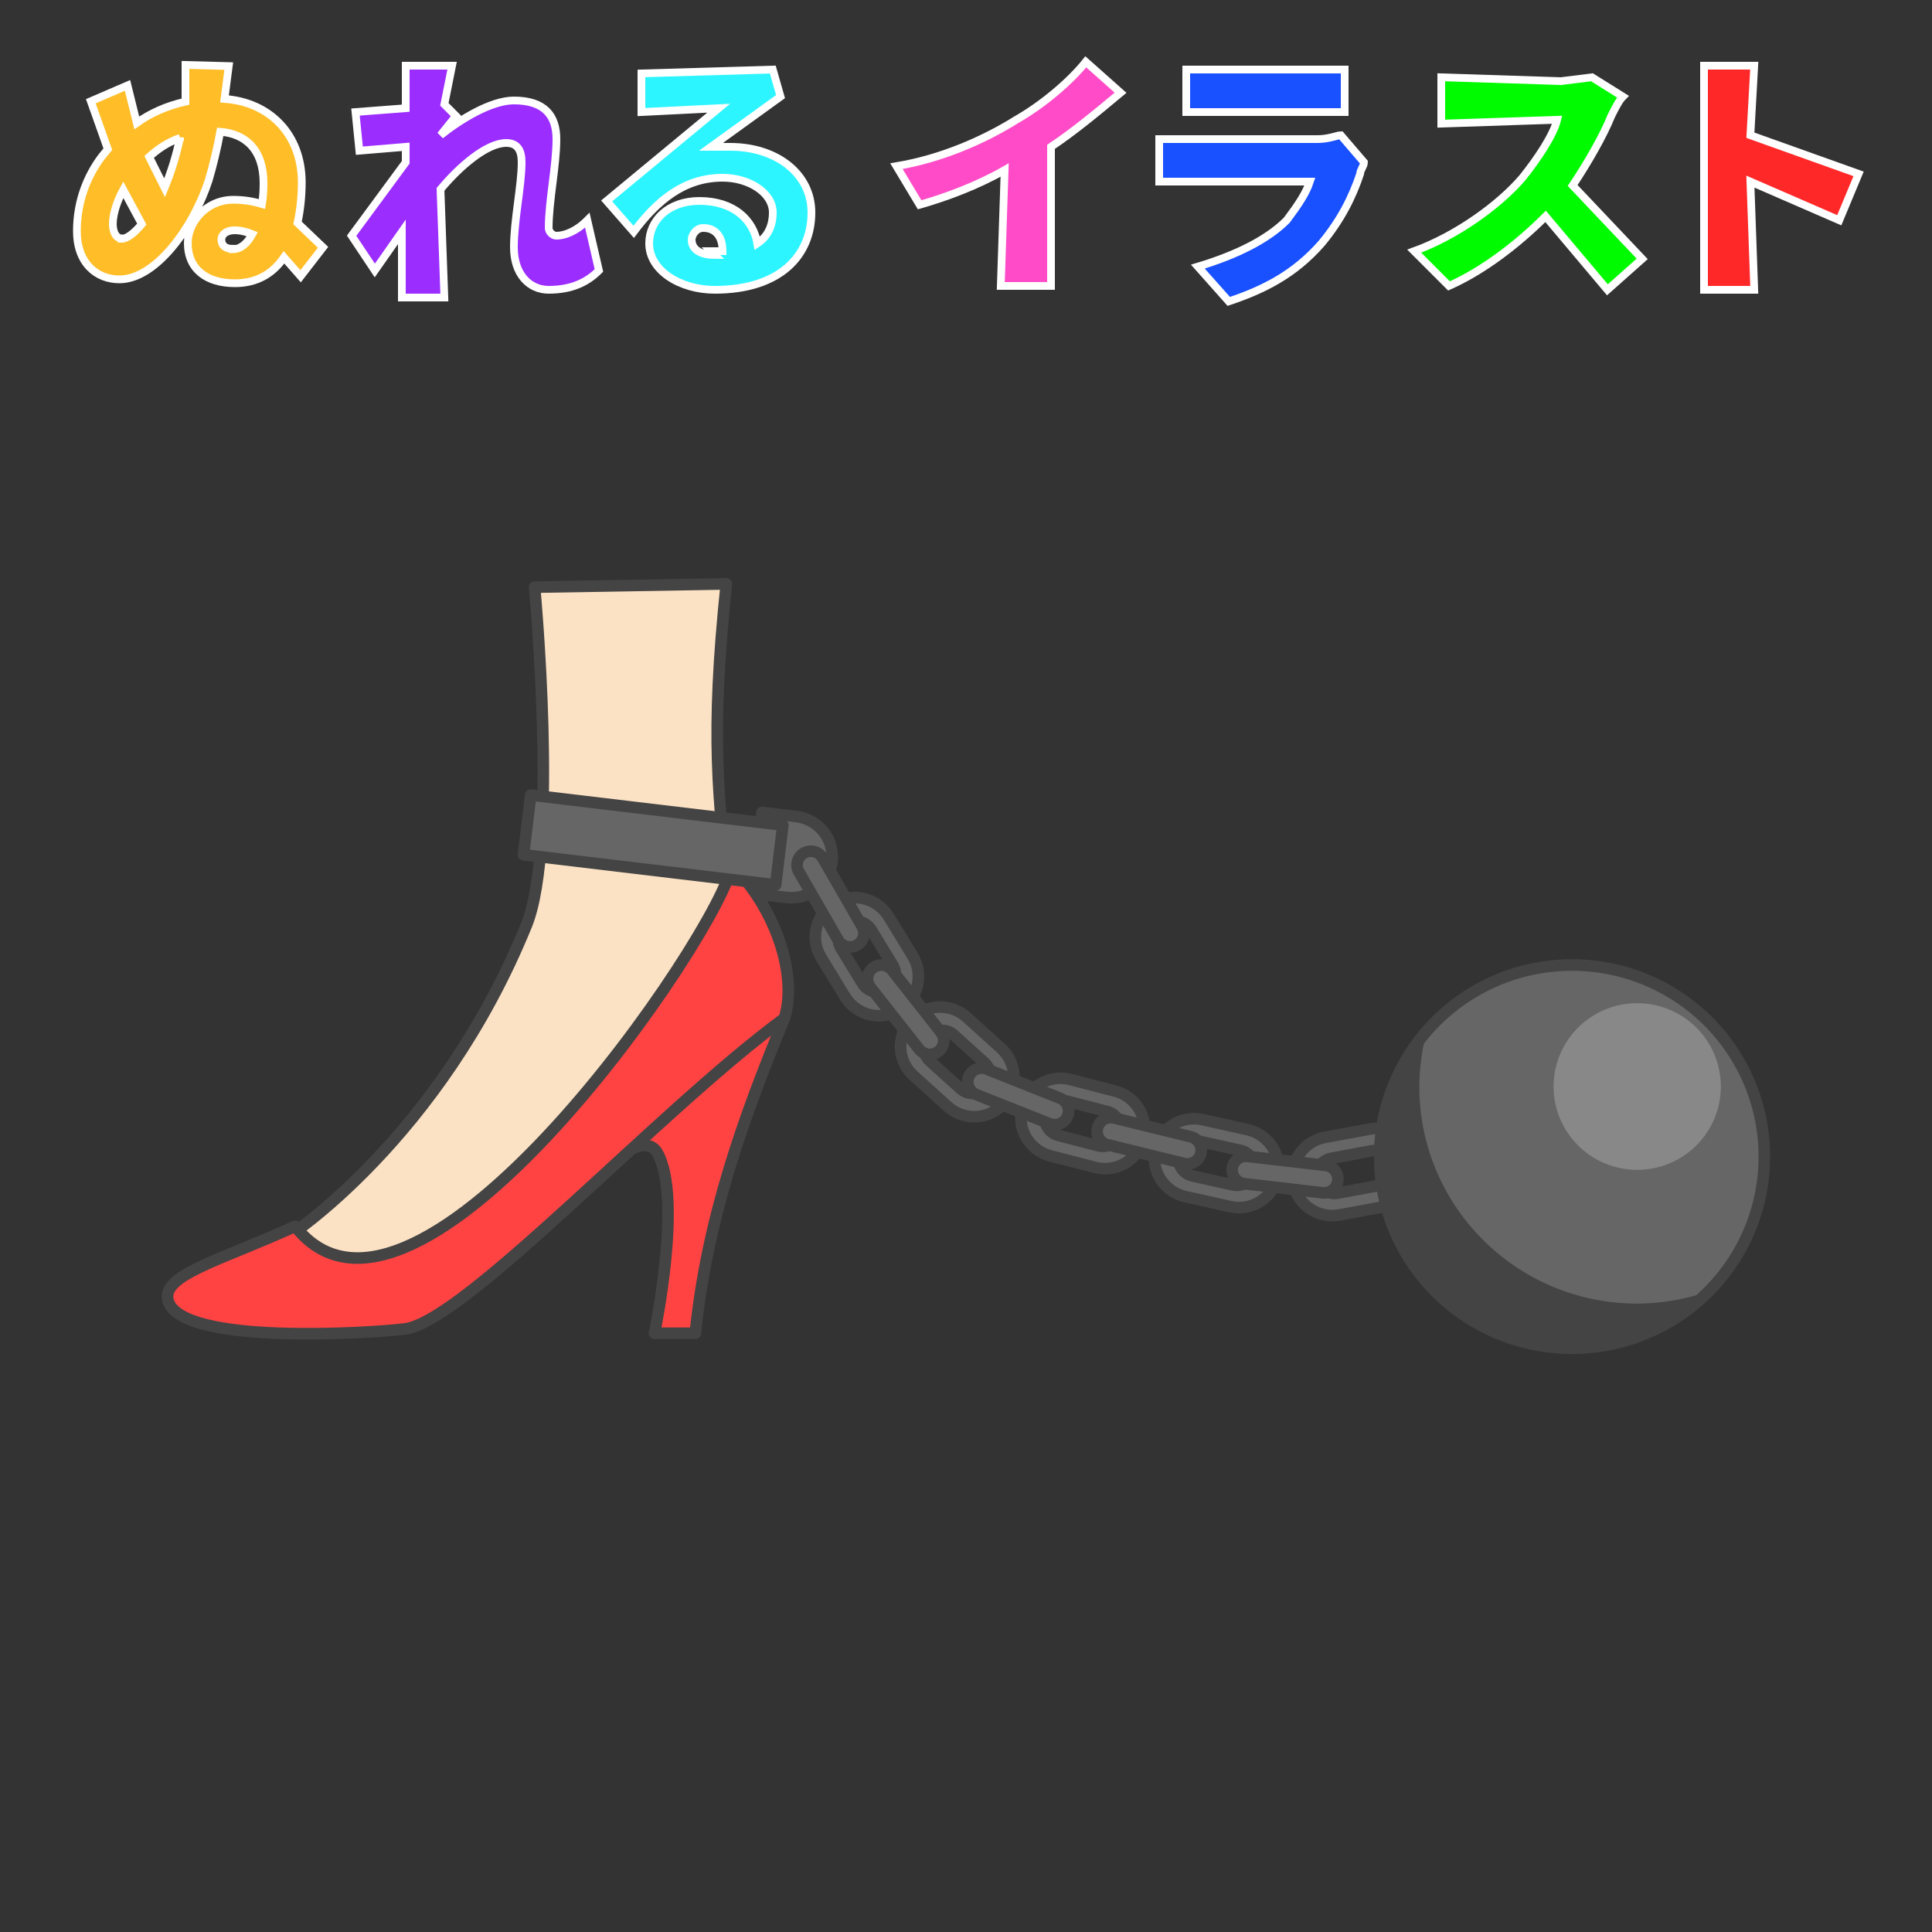 <?xml version="1.0" encoding="UTF-8" standalone="no"?>
<svg
   xmlns:dc="http://purl.org/dc/elements/1.1/"
   xmlns:cc="http://creativecommons.org/ns#"
   xmlns:rdf="http://www.w3.org/1999/02/22-rdf-syntax-ns#"
   xmlns:svg="http://www.w3.org/2000/svg"
   xmlns="http://www.w3.org/2000/svg"
   id="svg62"
   version="1.1"
   style="overflow:visible"
   viewBox="-250 -250 500 500"
   height="2000px"
   width="2000px">
  <rect x="-250" y="-250" width="500" height="500" fill="#333333" stroke="none"/>
  <defs
     id="defs66" />
  <rect
     id="rect2"
     fill-opacity="0"
     fill="rgb(0,0,0)"
     height="500"
     width="500"
     y="-250"
     x="-250" />
  <svg
     id="svg44"
     version="1.1"
     y="-250"
     x="-250"
     viewBox="-250 -250 500 500"
     height="500"
     width="500"
     style="overflow:visible">
    <g
       style="fill:#ffffff;stroke-linejoin:round"
       id="g42">
      <path
         style="fill:#fce2c4;fill-opacity:1;stroke:#444444;stroke-width:3;stroke-linecap:butt;stroke-linejoin:miter;stroke-opacity:1"
         id="path4"
         d="m -175.56,70.14 c 0,0 39.322,-25.418 61.809,-80.729 8.391,-20.64 2.102,-87.457 2.102,-87.457 l 49.615,-0.841 c -4.182,40.04 -2.092,54.92 0.841,81.991 l -7.989,38.683 -76.104,64.752 z" />
      <path
         style="fill:#666666;fill-opacity:1;stroke:#444444;stroke-width:3;stroke-linecap:butt;stroke-linejoin:miter;stroke-opacity:1"
         id="path6"
         d="m -20,-12.76 c -2.962,-4.85 -9.246,-6.394 -14.089,-3.462 -4.843,2.932 -6.358,9.198 -3.396,14.048 l 6.175,10.112 c 2.962,4.85 9.246,6.394 14.089,3.462 4.843,-2.932 6.358,-9.198 3.396,-14.048 L -20,-12.76 Z m -4.515,3.426 5.558,9.101 c 1.328,2.174 0.649,4.982 -1.522,6.297 -2.171,1.314 -4.988,0.622 -6.315,-1.552 l -5.558,-9.101 c -1.328,-2.174 -0.649,-4.982 1.522,-6.297 2.171,-1.314 4.988,-0.622 6.316,1.552 z" />
      <path
         style="fill:#666666;fill-opacity:1;stroke:#444444;stroke-width:3;stroke-linecap:butt;stroke-linejoin:round;stroke-opacity:1"
         id="path8"
         d="m -52.79,-39.74 -2.528,20.946 8.842,1.055 c 5.836,0.696 11.099,-3.414 11.799,-9.216 0.7,-5.802 -3.435,-11.033 -9.271,-11.729 l -8.842,-1.055 z" />
      <path
         style="fill:#666666;fill-opacity:1;stroke:#444444;stroke-width:3;stroke-linecap:butt;stroke-linejoin:miter;stroke-opacity:1"
         id="path10"
         d="m -37.05,-27.9 10.15,17.634 c 0.987,1.715 0.399,3.884 -1.318,4.864 -1.717,0.98 -3.894,0.389 -4.881,-1.326 l -10.15,-17.634 c -0.987,-1.715 -0.399,-3.884 1.318,-4.864 1.717,-0.98 3.894,-0.389 4.881,1.326 z" />
      <path
         style="fill:#666666;fill-opacity:1;stroke:#444444;stroke-width:3;stroke-linecap:butt;stroke-linejoin:miter;stroke-opacity:1"
         id="path12"
         d="m 0.22,13.29 c -4.215,-3.807 -10.679,-3.5 -14.494,0.688 -3.815,4.188 -3.494,10.625 0.721,14.432 l 8.787,7.937 c 4.215,3.807 10.679,3.5 14.494,-0.688 3.815,-4.188 3.494,-10.625 -0.721,-14.432 z m -3.361,4.568 7.909,7.144 c 1.889,1.706 2.033,4.592 0.323,6.469 -1.71,1.877 -4.608,2.015 -6.497,0.308 l -7.909,-7.144 c -1.889,-1.706 -2.033,-4.592 -0.323,-6.469 1.71,-1.877 4.608,-2.015 6.497,-0.308 z" />
      <path
         style="fill:#666666;fill-opacity:1;stroke:#444444;stroke-width:3;stroke-linecap:butt;stroke-linejoin:miter;stroke-opacity:1"
         id="path14"
         d="m -19.1,1.13 12.576,15.974 c 1.223,1.553 0.952,3.785 -0.607,5.003 -1.559,1.218 -3.799,0.949 -5.022,-0.605 l -12.576,-15.974 c -1.223,-1.553 -0.952,-3.785 0.607,-5.003 1.559,-1.218 3.799,-0.949 5.022,0.605 z" />
      <path
         style="fill:#666666;fill-opacity:1;stroke:#444444;stroke-width:3;stroke-linecap:butt;stroke-linejoin:miter;stroke-opacity:1"
         id="path16"
         d="m 27.06,29.39 c -5.506,-1.425 -11.09,1.835 -12.52,7.308 -1.43,5.473 1.852,11.027 7.358,12.452 l 11.48,2.97 c 5.506,1.425 11.09,-1.835 12.52,-7.308 1.43,-5.473 -1.852,-11.027 -7.358,-12.452 L 27.06,29.39 Z m -0.85,5.6 10.332,2.674 c 2.468,0.639 3.939,3.128 3.298,5.581 -0.644,2.453 -3.144,3.914 -5.612,3.276 l -10.333,-2.674 c -2.468,-0.639 -3.939,-3.128 -3.298,-5.581 0.644,-2.453 3.144,-3.915 5.612,-3.276 z" />
      <path
         style="fill:#666666;fill-opacity:1;stroke:#444444;stroke-width:3;stroke-linecap:butt;stroke-linejoin:miter;stroke-opacity:1"
         id="path18"
         d="m 5.36,26.68 18.928,7.518 c 1.841,0.731 2.732,2.796 1.998,4.63 -0.734,1.834 -2.806,2.722 -4.647,1.99 L 2.711,33.3 C 0.87,32.569 -0.021,30.504 0.713,28.671 1.447,26.837 3.519,25.949 5.36,26.68 Z" />
      <path
         style="fill:#666666;fill-opacity:1;stroke:#444444;stroke-width:3;stroke-linecap:butt;stroke-linejoin:miter;stroke-opacity:1"
         id="path20"
         d="m 61.26,39.77 c -5.553,-1.237 -11.015,2.212 -12.247,7.732 -1.232,5.52 2.248,10.96 7.8,12.197 l 11.577,2.578 c 5.553,1.237 11.015,-2.212 12.247,-7.732 1.232,-5.52 -2.247,-10.96 -7.8,-12.197 z m -0.648,5.627 10.42,2.321 c 2.489,0.554 4.048,2.993 3.497,5.467 -0.556,2.474 -3,4.02 -5.489,3.466 l -10.42,-2.321 c -2.489,-0.554 -4.048,-2.993 -3.496,-5.467 0.556,-2.474 3,-4.02 5.489,-3.466 z" />
      <path
         style="fill:#666666;fill-opacity:1;stroke:#444444;stroke-width:3;stroke-linecap:butt;stroke-linejoin:miter;stroke-opacity:1"
         id="path22"
         d="m 38.35,39.34 19.792,4.847 c 1.925,0.471 3.095,2.394 2.625,4.312 -0.47,1.917 -2.398,3.082 -4.323,2.61 L 36.652,46.262 C 34.728,45.791 33.557,43.868 34.027,41.95 34.497,40.033 36.425,38.869 38.35,39.34 Z" />
      <path
         style="fill:#666666;fill-opacity:1;stroke:#444444;stroke-width:3;stroke-linecap:butt;stroke-linejoin:miter;stroke-opacity:1"
         id="path24"
         d="m 92.92,44.34 c -5.59,1.034 -9.249,6.345 -8.206,11.908 1.044,5.564 6.384,9.21 11.974,8.177 l 11.653,-2.155 c 5.59,-1.034 9.249,-6.345 8.206,-11.908 -1.044,-5.564 -6.384,-9.21 -11.973,-8.177 l -11.653,2.155 z m 1.622,5.433 10.489,-1.94 c 2.506,-0.463 4.899,1.171 5.367,3.665 0.464,2.494 -1.173,4.875 -3.678,5.338 l -10.489,1.94 c -2.506,0.463 -4.899,-1.171 -5.367,-3.665 -0.464,-2.494 1.173,-4.875 3.678,-5.338 z" />
      <path
         style="fill:#666666;fill-opacity:1;stroke:#444444;stroke-width:3;stroke-linecap:butt;stroke-linejoin:miter;stroke-opacity:1"
         id="path26"
         d="m 72.85,49.27 20.224,2.336 c 1.967,0.227 3.373,1.991 3.152,3.954 -0.221,1.964 -1.981,3.361 -3.948,3.134 l -20.22,-2.35 c -1.967,-0.227 -3.373,-1.991 -3.152,-3.954 0.221,-1.964 1.981,-3.361 3.948,-3.134 z" />
      <path
         style="fill:#444444;fill-opacity:1;stroke:none;stroke-linecap:butt;stroke-linejoin:round"
         id="path28"
         d="m 119.26,16.87 c -7.851,9.008 -12.18,20.534 -12.191,32.464 -2e-4,27.386 22.283,49.587 49.771,49.586 13.28,-0.015 26.002,-5.316 35.339,-14.724 z" />
      <path
         style="fill:#666666;fill-opacity:1;stroke:none;stroke-linecap:butt;stroke-linejoin:round"
         id="path30"
         d="m 156.84,-0.25 a 49.771,49.586 0 0 0 -37.58,17.12 c -1.262,4.672 -1.912,9.488 -1.936,14.326 0,31.022 25.242,56.171 56.38,56.171 6.293,-0.022 12.537,-1.094 18.475,-3.17 a 49.771,49.586 0 0 0 14.432,-34.862 49.771,49.586 0 0 0 -49.771,-49.585 z" />
      <path
         style="fill:#888888;fill-opacity:1;stroke:none;stroke-linecap:butt;stroke-linejoin:round"
         id="path32"
         d="M 195.35,31.19 A 21.642,21.562 0 0 1 173.708,52.752 21.642,21.562 0 0 1 152.066,31.19 21.642,21.562 0 0 1 173.708,9.628 21.642,21.562 0 0 1 195.35,31.19 Z" />
      <path
         style="fill:none;stroke:#444444;stroke-width:3;stroke-linecap:butt;stroke-linejoin:miter;stroke-opacity:1"
         id="path34"
         d="M 206.61,49.33 A 49.771,49.586 0 0 1 156.839,98.916 49.771,49.586 0 0 1 107.068,49.33 49.771,49.586 0 0 1 156.839,-0.256 49.771,49.586 0 0 1 206.61,49.33 Z" />
      <path
         style="fill:#ff4343;fill-opacity:1;stroke:#444444;stroke-width:3;stroke-linecap:butt;stroke-linejoin:round;stroke-opacity:1"
         id="path36"
         d="m -87.37,47.86 c 0,0 5.204,-3.501 7.478,0.462 6.649,11.589 -0.731,46.719 -0.731,46.719 h 10.578 c 2.953,-29.298 12.35,-55.684 23.047,-81.479 -12.817,6.66 -25.487,12.218 -40.372,34.299 z" />
      <path
         style="fill:#ff4343;fill-opacity:1;stroke:#444444;stroke-width:3;stroke-linecap:butt;stroke-linejoin:round;stroke-opacity:1"
         id="path38"
         d="m -60.59,-26.18 c -2.608,16.991 -81.893,133.27 -113.02,93.542 -19.507,8.926 -34.903,12.611 -32.847,19.373 3.48,11.446 52.171,8.303 61.239,7.196 15.558,-1.899 66.134,-56.906 98.208,-80.372 3.353,-10.533 -1.675,-27.854 -13.582,-39.739 z" />
      <path
         style="fill:#666666;fill-opacity:1;stroke:#444444;stroke-width:3;stroke-linecap:butt;stroke-linejoin:round;stroke-opacity:1"
         id="path40"
         d="m -112.65,-44.24 65.251,7.783 -1.865,15.457 v 0 l -65.251,-7.783 1.865,-15.457 z" />
    </g>
  </svg>
  <g
     style="stroke:#ffffff;stroke-width:2"
     id="g60">
    <path
       style="fill:#ffbe28"
       id="path46"
       d="m -189.8,-185.6 c -1.9,0 -2.9,-0.9 -2.9,-2.4 0,-1.4 1.4,-2.4 3.4,-2.4 1.6,0 3.1,0.4 4.6,1 -1.3,2.4 -3,3.9 -5.1,3.9 z m -28.7,-2.7 c -1.6,0 -2.3,-1.9 -2.3,-3.7 0,-2.6 1.1,-6 2.7,-8.9 l 4.8,8.9 c -2,2.4 -3.9,3.8 -5.2,3.8 z m 15.1,-26.1 c -1,4.7 -2.3,8.9 -4,13 l -4,-8 c 2.2,-2 4.8,-3.8 8,-4.9 z m 37,28.4 -6.6,-6.3 c 0.7,-3.2 1.1,-6.8 1.1,-10.5 0,-12.4 -8.3,-20.8 -20,-21.6 l 1.1,-8.5 -11.2,-0.3 v 9.5 c -4.9,1.1 -9.1,3 -12.6,5.5 l -2.4,-9.7 -9.5,4.1 4.4,12.4 c -0.6,0.7 -1.1,1.4 -1.7,2.1 -3.5,4.7 -6.3,11.2 -6.3,19.1 0,8.3 5.1,12.5 11,12.5 9.5,0 19.2,-13.6 23.1,-25.6 1.1,-3.7 2.2,-8.2 3,-12.6 6.5,0.5 11.2,4.6 11.2,13.3 0,1.8 -0.1,3.7 -0.4,5.4 -2.3,-0.7 -4.7,-1.1 -7.4,-1.1 -7.2,0 -11.8,6 -11.8,11.2 0,6.8 4.9,10.4 12.2,10.4 5.8,0 9.9,-2.6 12.7,-6.7 l 4.3,4.9 z" />
    <path
       style="fill:#9b2dff"
       id="path48"
       d="m -98,-193 c -3,3 -6,4 -8,4 -1,0 -2,-1 -2,-2 0,-7 2,-16 2,-23 0,-6 -3,-10 -11,-10 -6,0 -14,5 -19,9 l 4,-5 -3,-3 2,-10 h -12 v 11 l -13,1 1,10 12,-1 v 4 l -14,19 6,9 7,-10 v 17 h 11 l -1,-28 c 5,-6 12,-12 17,-12 3,0 4,2 4,5 0,6 -2,15 -2,22 0,7 4,11 9,11 6,0 10,-2 13,-5 z" />
    <path
       style="fill:#2df5ff"
       id="path50"
       d="m -65,-184 c -3,0 -6,-1 -6,-4 0,-1 1,-3 3,-3 3,0 5,2 5,6 -1,0 -2,0 -3,0 z m 15,-48 -34,1 v 10 l 20,-1 -29,24 7,8 c 6,-8 13,-14 23,-14 7,0 13,4 13,9 0,3 -1,6 -4,8 -1,-6 -6,-11 -15,-11 -8,0 -13,5 -13,11 0,7 8,12 17,12 17,0 25,-9 25,-20 0,-10 -9,-17 -21,-17 -2,0 -3,0 -5,0 l 18,-13 z" />
    <path
       style="fill:#ff4bc8"
       id="path52"
       d="m 22,-212 c 6,-4 12,-9 18,-14 l -9,-8 c -4,5 -11,11 -18,15 -8,5 -19,10 -31,12 l 6,10 c 7,-2 15,-5 22,-9 l -1,30 h 13 z" />
    <path
       style="fill:#1950ff"
       id="path54"
       d="m 97,-215 c -1,0 -3,1 -6,1 H 50 v 11 h 39 c -1,3 -3,6 -6,10 -5,5 -13,9 -23,12 l 8,9 c 9,-3 17,-7 24,-15 5,-6 8,-12 10,-18 0,-1 1,-2 1,-3 z m -40,-6 h 41 v -11 H 57 Z" />
    <path
       style="fill:#00fa00"
       id="path56"
       d="m 162,-230 -8,1 -31,-1 v 12 l 30,-1 c -1,4 -5,10 -9,15 -6,7 -17,15 -28,19 l 9,9 c 9,-4 18,-11 25,-18 l 16,19 9,-8 -18,-19 c 4,-6 8,-13 10,-18 1,-2 2,-4 3,-5 z" />
    <path
       style="fill:#ff2828"
       id="path58"
       d="m 231,-205 -28,-10 1,-18 h -13 v 58 h 13 l -1,-28 23,10 z" />
  </g>
</svg>

